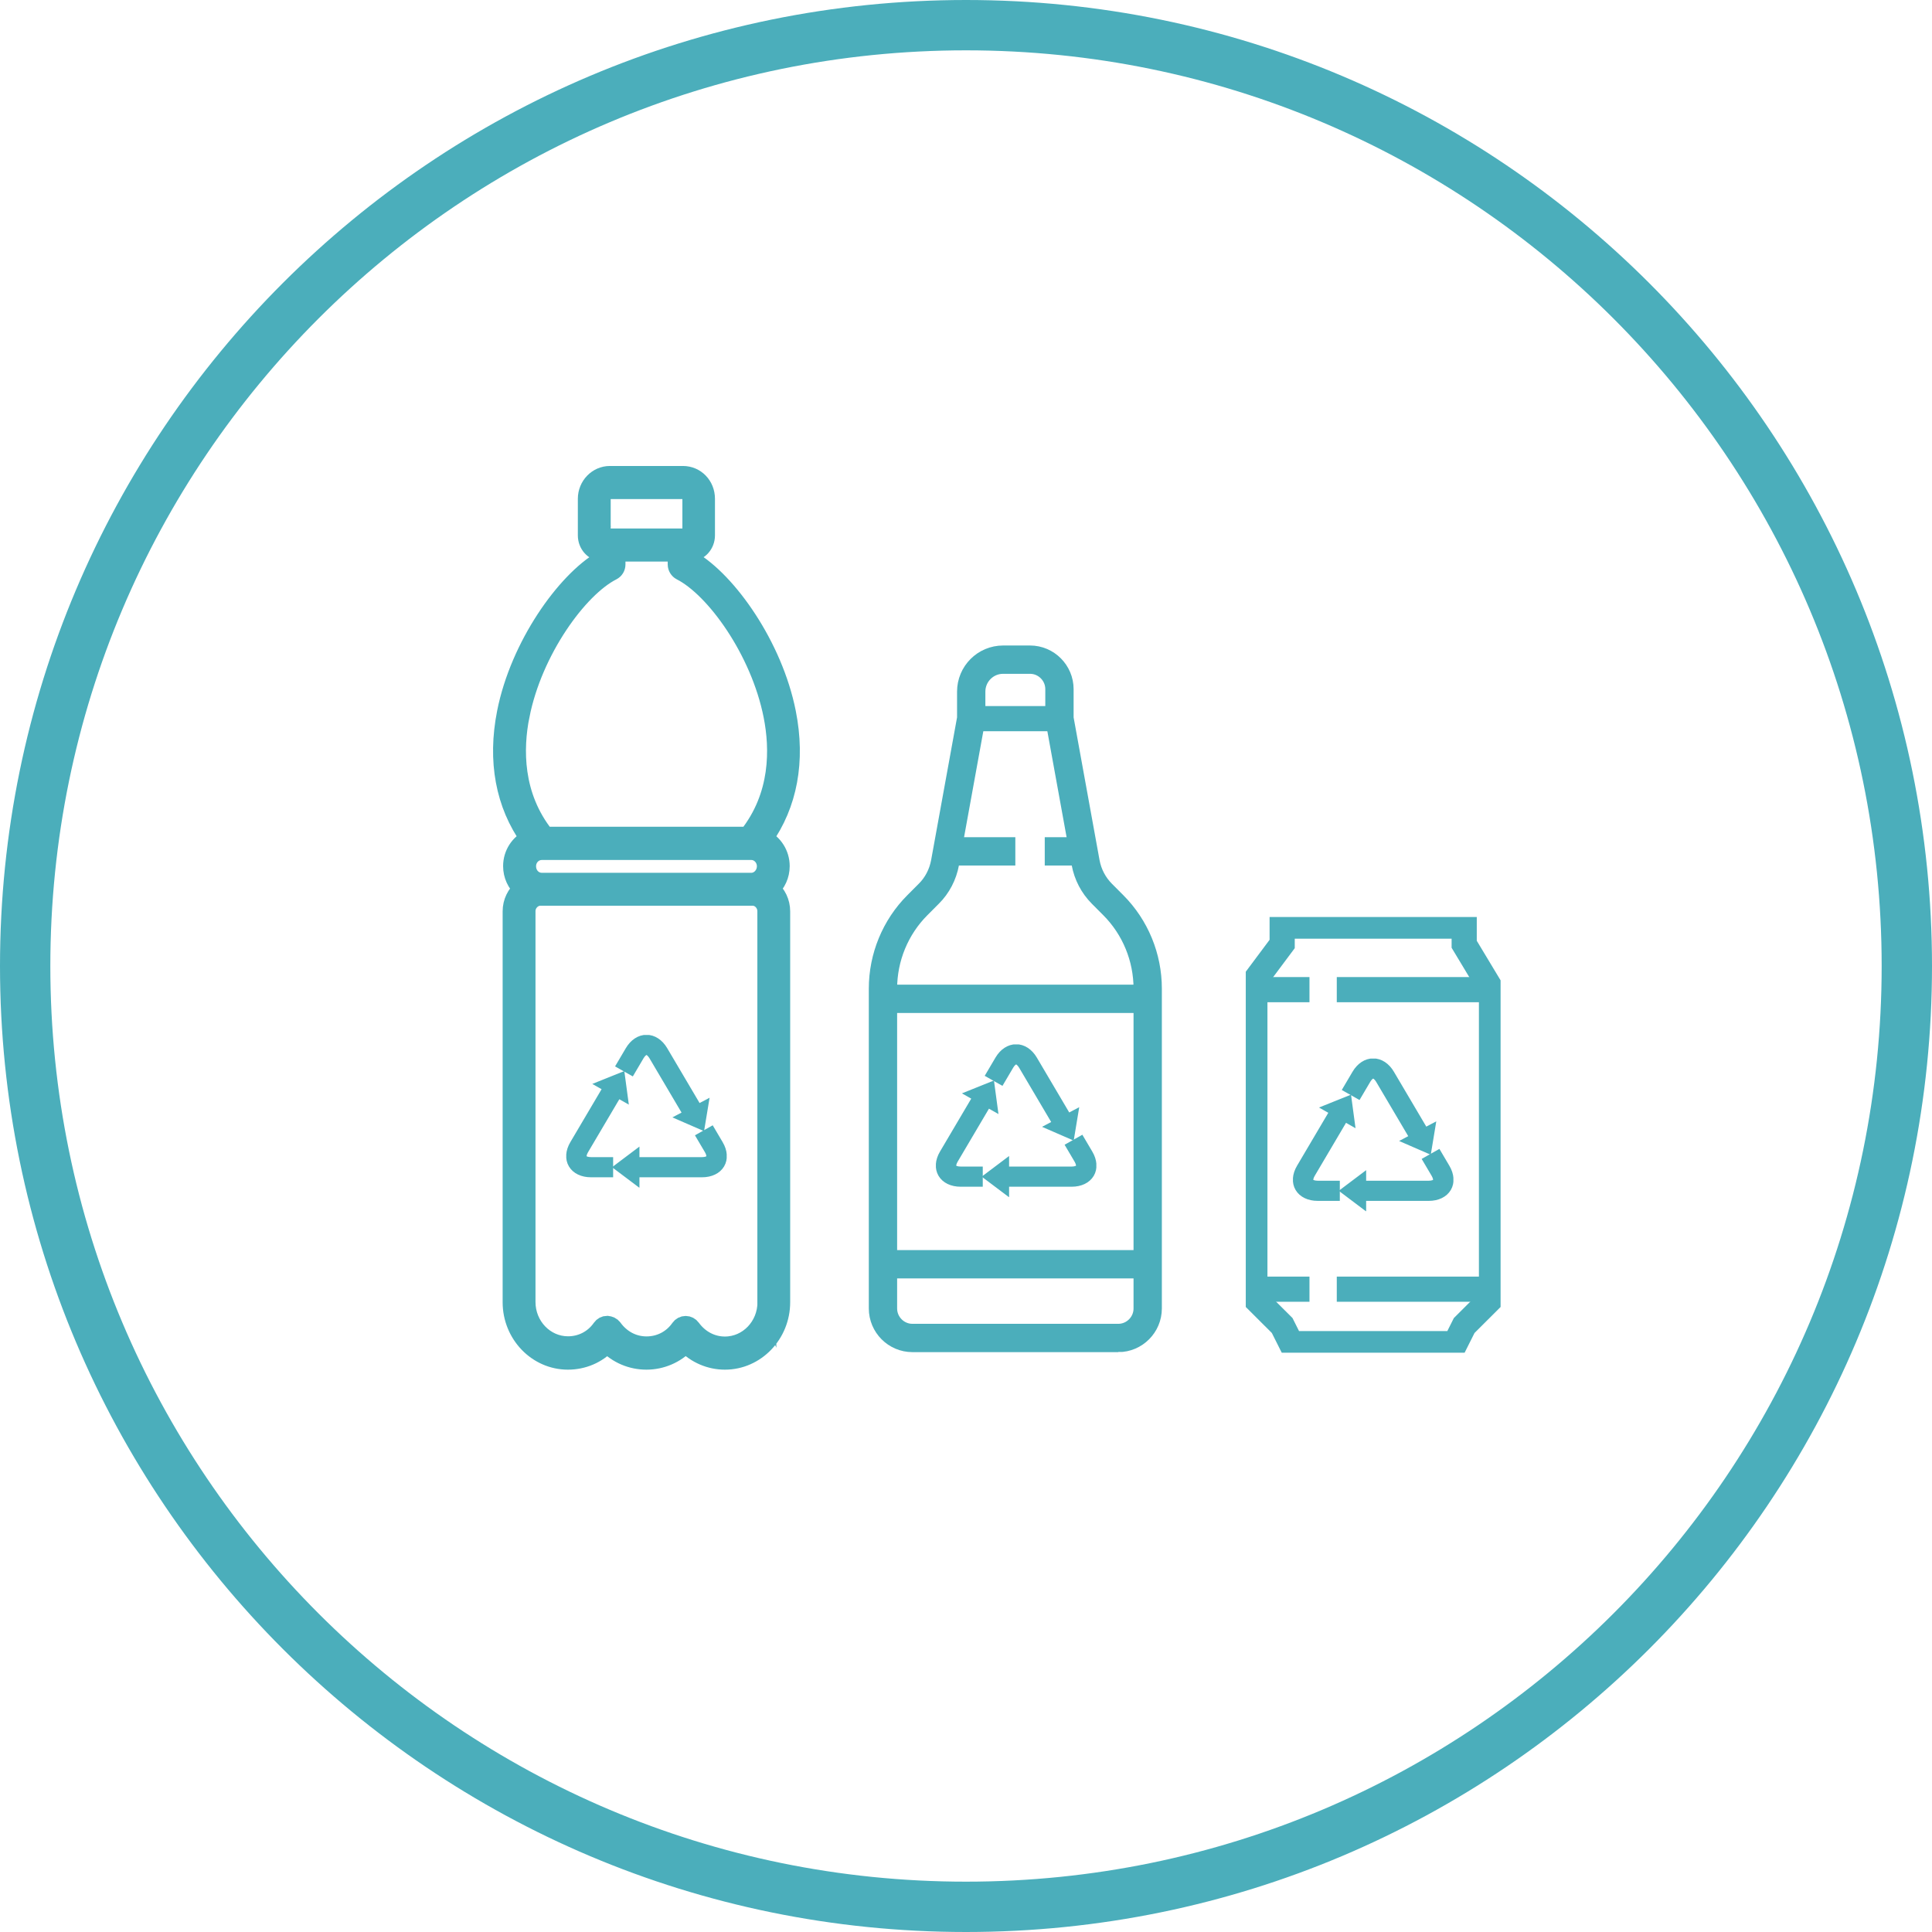 <?xml version="1.0" encoding="UTF-8"?>
<svg id="Warstwa_1" xmlns="http://www.w3.org/2000/svg" xmlns:xlink="http://www.w3.org/1999/xlink" viewBox="0 0 1228.27 1228.27">
  <defs>
    <style>
      .cls-1 {
        clip-path: url(#clippath-4);
      }

      .cls-2, .cls-3, .cls-4, .cls-5 {
        fill: none;
      }

      .cls-3 {
        stroke-width: 16px;
      }

      .cls-3, .cls-4, .cls-6, .cls-5, .cls-7 {
        stroke: #4baebb;
        stroke-miterlimit: 10;
      }

      .cls-8 {
        clip-path: url(#clippath-1);
      }

      .cls-4 {
        stroke-width: 18px;
      }

      .cls-9 {
        clip-path: url(#clippath-3);
      }

      .cls-6 {
        stroke-width: 12px;
      }

      .cls-6, .cls-7 {
        fill: #4baebb;
      }

      .cls-5 {
        stroke-width: 32px;
      }

      .cls-10 {
        clip-path: url(#clippath-2);
      }

      .cls-7 {
        stroke-width: 4px;
      }

      .cls-11 {
        clip-path: url(#clippath);
      }
    </style>
    <clipPath id="clippath">
      <rect class="cls-2" x="360" y="658" width="102" height="97"/>
    </clipPath>
    <clipPath id="clippath-1">
      <rect class="cls-2" x="552" y="410" width="187" height="450"/>
    </clipPath>
    <clipPath id="clippath-2">
      <rect class="cls-2" x="595" y="664" width="102" height="97"/>
    </clipPath>
    <clipPath id="clippath-3">
      <rect class="cls-2" x="792" y="583" width="162" height="277"/>
    </clipPath>
    <clipPath id="clippath-4">
      <rect class="cls-2" x="822" y="673" width="102" height="97"/>
    </clipPath>
  </defs>
  <path class="cls-5" d="M614.14,1212.27c330.34,0,598.13-267.79,598.13-598.13S944.48,16,614.14,16,16,283.8,16,614.14s267.8,598.13,598.14,598.13Z"/>
  <path class="cls-6" d="M489.74,565.06c3.83-3.56,6.31-8.68,6.31-14.41,0-7.67-4.44-14.33-10.75-17.35,15.64-22,20.82-49.5,14.73-80.17-8.42-42.53-37.59-83.5-60.74-96.98v-5.19c5.19-.46,9.25-5.04,9.25-10.61v-23.24c0-8.37-6.32-14.87-14.36-14.87h-46.46c-7.89,0-14.36,6.66-14.36,14.87v23.24c0,5.65,4.13,10.23,9.4,10.61v5.19c-23.15,13.48-52.4,54.38-60.82,96.9-6.09,30.75-.9,58.25,14.81,80.25-6.39,3.02-10.9,9.6-10.9,17.35,0,5.73,2.48,10.84,6.39,14.41-4.06,3.41-6.69,8.52-6.69,14.33v248.5c0,20.29,15.94,36.87,35.48,36.87,9.62,0,18.49-3.8,24.96-10.61,6.61,6.82,15.49,10.61,24.96,10.61s18.49-3.87,24.96-10.69c6.61,6.82,15.49,10.69,24.96,10.69,19.54,0,35.48-16.58,35.48-36.87v-248.5c0-5.81-2.63-10.92-6.62-14.33ZM382.25,340.35v-23.24c0-3.18,2.48-5.81,5.56-5.81h46.46c3.16,0,5.56,2.48,5.56,5.81v23.24c0,1.01-.68,1.63-1.35,1.63h-54.8c-.68,0-1.35-.62-1.35-1.63h-.08ZM330.68,454.91c8.19-41.44,36.91-81.02,58.48-91.95,1.5-.77,2.48-2.32,2.48-4.11v-7.82h38.86v7.82c0,1.7.98,3.33,2.48,4.11,21.57,10.92,50.22,50.58,58.41,92.02,4.13,20.84,4.66,50.89-15.79,76.61h-129.07c-20.52-25.72-20-55.85-15.86-76.69ZM344.51,540.74h133.13c5.26,0,9.55,4.49,9.55,9.99s-4.28,10.15-9.55,10.15h-133.13c-5.49,0-9.7-4.49-9.7-10.15s4.36-9.99,9.7-9.99ZM487.56,827.89c0,15.34-11.95,27.81-26.69,27.81-8.49,0-16.24-4.11-21.42-11.23-.83-1.16-2.18-1.86-3.53-1.86-1.43,0-2.71.7-3.53,1.86-4.96,7.13-12.78,11.15-21.35,11.15s-16.24-4.1-21.42-11.23c-.83-1.16-2.18-1.7-3.61-1.86-1.43,0-2.71.7-3.53,1.86-4.96,7.13-12.78,11.16-21.35,11.16-14.73,0-26.69-12.47-26.69-27.81v-248.49c0-5.11,4.21-9.45,9.17-9.45h134.86c4.89,0,9.02,4.34,9.02,9.45v248.49l.07.16Z"/>
  <g class="cls-11">
    <g>
      <path class="cls-7" d="M457.7,727.12l-5.32-9.01-7.8,4.41,5.32,9.01c1.11,1.89,1.47,3.65.91,4.59-.56.94-2.29,1.52-4.52,1.52h-41.76v-4.7l-12.1,9.11,12.1,9.11v-4.7h41.76c5.61,0,10.1-2.16,12.33-5.93,2.23-3.77,1.89-8.65-.91-13.4h0Z"/>
      <path class="cls-7" d="M407.4,671.77c1.11-1.89,2.5-3.06,3.61-3.06s2.49,1.17,3.61,3.06l21.46,36.34-3.98,2.1,13.95,6.07,2.44-14.74-4.48,2.37-21.58-36.56c-2.81-4.75-6.97-7.47-11.41-7.47s-8.61,2.72-11.41,7.47l-5.82,9.87,7.8,4.41,5.82-9.87h0Z"/>
      <path class="cls-7" d="M371.2,736.12c-.56-.94-.21-2.7.91-4.59l20.9-35.4,4.25,2.41-1.99-14.8-14.12,5.67,4.07,2.31-20.9,35.41c-2.81,4.75-3.14,9.64-.91,13.4,2.23,3.77,6.72,5.93,12.33,5.93h12.06v-8.82h-12.06c-2.23,0-3.97-.58-4.52-1.52h0Z"/>
    </g>
  </g>
  <g class="cls-8">
    <g>
      <path class="cls-4" d="M710.95,850.62c10.28,0,18.7-8.44,18.7-18.75v-203.34c0-19.88-7.85-39-21.88-53.06l-7.2-7.22c-5.42-5.44-8.98-12.28-10.38-19.78l-16.64-91.59v-18.75c0-10.31-8.41-18.75-18.7-18.75h-17.11c-11.22,0-20.29,9.09-20.29,20.34v17.16l-16.64,91.59c-1.4,7.5-4.96,14.44-10.38,19.78l-7.2,7.22c-14.03,14.06-21.88,33.19-21.88,53.06v203.34c0,10.31,8.42,18.75,18.7,18.75h130.9Z"/>
      <path class="cls-3" d="M673.55,456.88h-56.1"/>
      <path class="cls-4" d="M729.65,635h-168.3"/>
      <path class="cls-4" d="M729.65,803.75h-168.3"/>
      <path class="cls-4" d="M664.2,541.25h24.68"/>
      <path class="cls-4" d="M602.12,541.25h43.38"/>
      <g class="cls-10">
        <g>
          <path class="cls-7" d="M692.7,733.12l-5.32-9.01-7.8,4.41,5.32,9.01c1.11,1.89,1.47,3.65.91,4.59-.56.94-2.29,1.52-4.52,1.52h-41.76v-4.7l-12.09,9.11,12.09,9.11v-4.7h41.76c5.61,0,10.1-2.16,12.33-5.93,2.23-3.77,1.89-8.65-.91-13.4h0Z"/>
          <path class="cls-7" d="M642.4,677.77c1.11-1.89,2.5-3.06,3.61-3.06s2.49,1.17,3.61,3.06l21.46,36.34-3.98,2.1,13.95,6.07,2.44-14.74-4.48,2.37-21.58-36.56c-2.81-4.75-6.97-7.47-11.41-7.47s-8.61,2.72-11.41,7.47l-5.82,9.87,7.8,4.41,5.82-9.87h0Z"/>
          <path class="cls-7" d="M606.2,742.12c-.56-.94-.21-2.7.91-4.59l20.9-35.4,4.25,2.41-1.99-14.8-14.12,5.67,4.07,2.31-20.9,35.41c-2.81,4.75-3.14,9.64-.91,13.4s6.72,5.93,12.33,5.93h12.05v-8.82h-12.05c-2.23,0-3.97-.58-4.52-1.52h0Z"/>
        </g>
      </g>
    </g>
  </g>
  <g class="cls-9">
    <g>
      <path class="cls-3" d="M815.14,588.77v11.37l-17.36,23.26v201.98l17.36,17.31,5.79,11.54h104.14l5.79-11.54,17.36-17.31v-196.21l-17.36-28.85v-11.54h-115.71Z"/>
      <path class="cls-3" d="M797.79,629.17h34.71"/>
      <path class="cls-3" d="M849.86,629.17h98.36"/>
      <path class="cls-3" d="M797.79,819.6h34.71"/>
      <path class="cls-3" d="M849.86,819.6h98.36"/>
      <g class="cls-1">
        <g>
          <path class="cls-7" d="M919.7,742.12l-5.32-9.01-7.8,4.41,5.32,9.01c1.11,1.89,1.47,3.65.91,4.59-.56.94-2.29,1.52-4.52,1.52h-41.76v-4.7l-12.09,9.11,12.09,9.11v-4.7h41.76c5.61,0,10.1-2.16,12.33-5.93,2.23-3.77,1.89-8.65-.91-13.4h0Z"/>
          <path class="cls-7" d="M869.4,686.77c1.11-1.89,2.5-3.06,3.61-3.06s2.49,1.17,3.61,3.06l21.46,36.34-3.98,2.1,13.95,6.07,2.44-14.74-4.48,2.37-21.58-36.56c-2.81-4.75-6.97-7.47-11.41-7.47s-8.61,2.72-11.41,7.47l-5.82,9.87,7.8,4.41,5.82-9.87h0Z"/>
          <path class="cls-7" d="M833.2,751.12c-.56-.94-.21-2.7.91-4.59l20.9-35.4,4.25,2.41-1.99-14.8-14.12,5.67,4.07,2.31-20.9,35.41c-2.81,4.75-3.14,9.64-.91,13.4s6.72,5.93,12.33,5.93h12.05v-8.82h-12.05c-2.23,0-3.97-.58-4.52-1.52h0Z"/>
        </g>
      </g>
    </g>
  </g>
</svg>